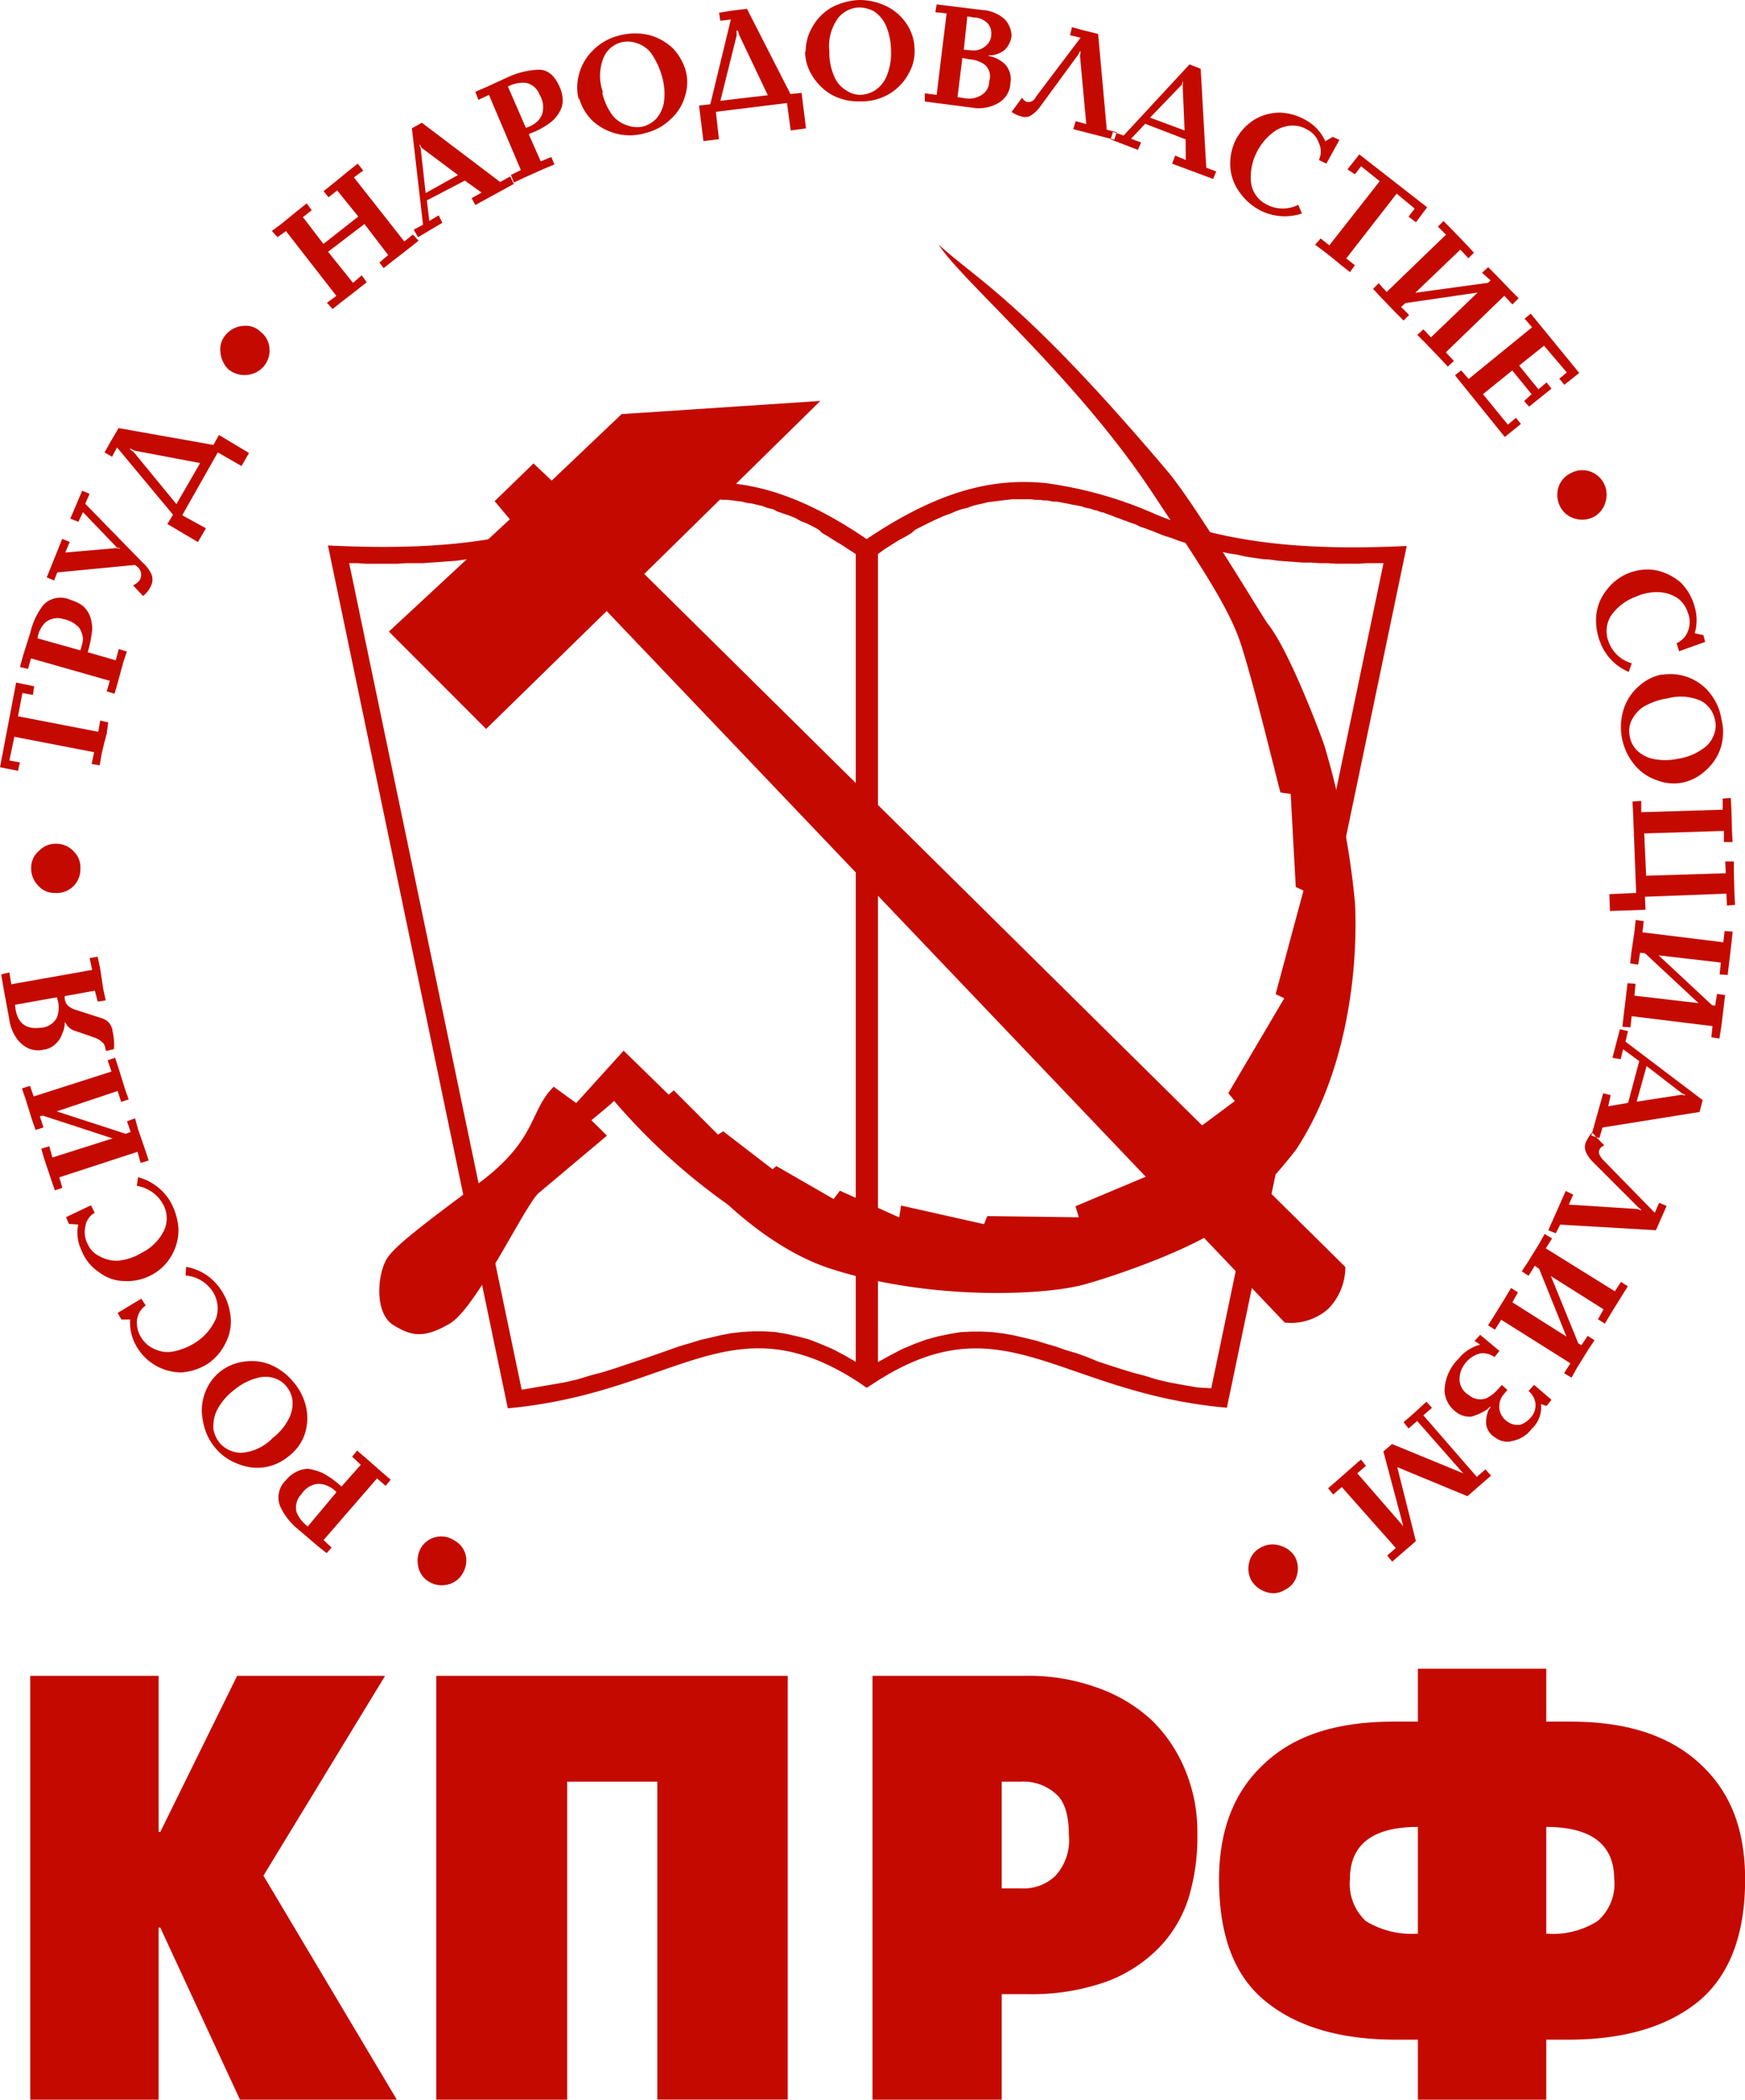 <svg xmlns="http://www.w3.org/2000/svg" viewBox="0 0 147.18 177.06"><defs><style>.cls-1{fill:#C40A00;fill-rule:evenodd;}</style></defs><title>Ресурс 1</title><g id="Слой_2" data-name="Слой 2"><g id="cdr_object"><path class="cls-1" d="M35.52,130.5a2,2,0,0,1,2.83-.58,1.92,1.92,0,0,1,.94,1.26,2.12,2.12,0,0,1-.31,1.57,1.94,1.94,0,0,1-1.31.89,2.07,2.07,0,0,1-1.57-.31,1.88,1.88,0,0,1-.84-1.31A2.21,2.21,0,0,1,35.52,130.5Zm-6.72-5.14,1.63-1.84-.73-.68.42-.52.79.68,1.31,1.15.73.63-.42.52-.73-.63-4.51,5.2.68.63-.42.47-.73-.58L25.19,129a5.38,5.38,0,0,1-1.57-2,2,2,0,0,1,.52-2.2,2.54,2.54,0,0,1,.84-.68,2.38,2.38,0,0,1,1-.26,4.72,4.72,0,0,1,1.26.37A8.27,8.27,0,0,1,28.81,125.36Zm-.42.47a2,2,0,0,0-.74-.52,1.66,1.66,0,0,0-1-.16,1.9,1.9,0,0,0-1.21.84,1.62,1.62,0,0,0-.42,1.52,2.83,2.83,0,0,0,.95,1.21ZM23,121.26a4.69,4.69,0,0,0,1.36-1.63,2.83,2.83,0,0,0,.31-1.52,2.3,2.3,0,0,0-.52-1.21,2.15,2.15,0,0,0-1-.68,2.49,2.49,0,0,0-1.52,0,4.93,4.93,0,0,0-1.89,1A5,5,0,0,0,18.26,119a3.23,3.23,0,0,0-.26,1.52,2.61,2.61,0,0,0,.52,1.15,2.44,2.44,0,0,0,1.84.84A4.06,4.06,0,0,0,23,121.26Zm1.31,1.57a4.14,4.14,0,0,1-1.94.89,4.2,4.2,0,0,1-2.26-.26,4.53,4.53,0,0,1-2-1.42,4.7,4.7,0,0,1-1-2.26,4.11,4.11,0,0,1,.16-2.26,4,4,0,0,1,3.2-2.68,4.23,4.23,0,0,1,2.26.21,5,5,0,0,1,2,1.47,4.87,4.87,0,0,1,1.1,2.2,4.27,4.27,0,0,1-.16,2.31A4,4,0,0,1,24.3,122.84ZM9.92,110.72l2-1.21.37.58a1.72,1.72,0,0,0-.73,1.21,2.28,2.28,0,0,0,.37,1.52,2.42,2.42,0,0,0,1.1.94,2.53,2.53,0,0,0,1.57.21,5.39,5.39,0,0,0,1.94-.79,4.58,4.58,0,0,0,1.68-2,2.62,2.62,0,0,0-.31-2.31,3,3,0,0,0-2.26-1.31l.05-.73a4.42,4.42,0,0,1,2.94,1.94,4.84,4.84,0,0,1,.79,2.1,3.86,3.86,0,0,1-.37,2.31A4.48,4.48,0,0,1,17.53,115a4.78,4.78,0,0,1-2.2.73,4.36,4.36,0,0,1-3.88-2.31,3.91,3.91,0,0,1-.47-2.15h-.74Zm-4.35-8.08,2.1-1,.32.63a1.57,1.57,0,0,0-.79,1.15,2.19,2.19,0,0,0,.21,1.52,2,2,0,0,0,1,1,2.91,2.91,0,0,0,1.57.37,4.74,4.74,0,0,0,2-.68,4.14,4.14,0,0,0,1.84-1.84,2.42,2.42,0,0,0-.11-2.31A3.07,3.07,0,0,0,11.54,100l.1-.73a4.48,4.48,0,0,1,2.78,2.15,5.34,5.34,0,0,1,.63,2.2,4.27,4.27,0,0,1-.58,2.26,4.18,4.18,0,0,1-1.68,1.63,4.32,4.32,0,0,1-2.26.52,3.55,3.55,0,0,1-2.15-.73,3.94,3.94,0,0,1-1.52-1.89,3.38,3.38,0,0,1-.26-2.15l-.79-.05ZM9.5,96,3.62,94.08l-.26.05.31.94L3,95.29l-.31-.89-.52-1.68-.32-.94.68-.21.31.89,6.56-2.1-.32-.95.63-.21.31.94.52,1.68.31.89-.63.21L9.92,92,4.78,93.72l5.82,1.89.42-.16-.31-.89.68-.26.26.94.58,1.68.31.94-.68.21-.26-.94L5,99.28l.26.89-.63.21-.31-.89-.58-1.73-.26-.89.68-.21.26.95ZM.95,83l6.82-1.21-.21-1,.68-.11.21,1,.26,1.73.21.95-.68.1L8,83.54,5.46,84a1,1,0,0,0,.26.79,1.66,1.66,0,0,0,.68.37l2.26.73A1.27,1.27,0,0,1,9.5,87a4.75,4.75,0,0,1,.11,1.47l-.68.16v-.11a.19.19,0,0,1-.05-.16c-.05-.21-.11-.37-.21-.42a1.68,1.68,0,0,0-.79-.47L6.4,86.95a1.3,1.3,0,0,1-.89-.73H5.46a2.05,2.05,0,0,1-.21.94,2,2,0,0,1-.58.89,1.77,1.77,0,0,1-1,.47,2.08,2.08,0,0,1-1.26-.11,2.52,2.52,0,0,1-1-.84A3.56,3.56,0,0,1,.79,86L.26,83.12l-.16-.95L.79,82Zm.32,1.73c.1,1.42.79,2.1,2.1,1.94a1.64,1.64,0,0,0,1.42-.84,2.42,2.42,0,0,0,0-1.73ZM4.78,71.15a2,2,0,0,1,1.47.68,1.89,1.89,0,0,1,.53,1.47,2,2,0,0,1-.63,1.47,2,2,0,0,1-1.52.53,1.8,1.8,0,0,1-1.42-.63,2.05,2.05,0,0,1-.58-1.52,1.84,1.84,0,0,1,.68-1.42A1.94,1.94,0,0,1,4.78,71.15Zm4-8.45-.21.89-.16.94-.68-.1.21-1L1.21,62.13l-.42,2,.89.16L1.52,65,0,64.7l1.36-7.14,1.52.31-.1.73-.89-.16L1.52,60.4l6.77,1.31.16-.95.68.16L9,61.87ZM7.4,55l2.36.68.26-.95.68.21-.31.94-.47,1.73-.26.89L9,58.3l.26-.89L2.62,55.52l-.26.89-.68-.16.26-.95.63-2A5.93,5.93,0,0,1,3.67,51a2,2,0,0,1,2.26-.42,3.46,3.46,0,0,1,1,.47,2.08,2.08,0,0,1,.63.84,3,3,0,0,1,.21,1.26A10.64,10.64,0,0,1,7.4,55Zm-.63-.16A4.4,4.4,0,0,0,7,53.94a2,2,0,0,0-.32-1,2.4,2.4,0,0,0-1.31-.73,1.64,1.64,0,0,0-1.52.26,2.25,2.25,0,0,0-.68,1.36Zm3.1-8.66L7,43.19,6.61,44l-.68-.26,1-2.36.63.26-.37.84,4.88,5a3.11,3.11,0,0,1,.68.89,1.21,1.21,0,0,1,0,1,2.38,2.38,0,0,1-.68.89l-.84-.89c.37-.21.58-.42.63-.63a.87.87,0,0,0-.21-.89l-.26-.21-6.56.63-.26.68-.63-.26,1.31-3.25.63.26-.37.89,4.3-.37.26.05.05-.05ZM10,36.1l8,1.42.47-.84L21,38.2l-.63,1.1-2-1.15-3,5.3,2,1.1-.68,1.16-2.57-1.52.47-.79L9.87,37.73l-.42.79-.63-.37.47-.84Zm1.26,2,3.62,4.41,2-3.46L11.33,38,11,37.83l-.05.05ZM22,28a1.9,1.9,0,0,1,.73,1.42,2.08,2.08,0,0,1-.52,1.52,2.16,2.16,0,0,1-2.94.21,2.26,2.26,0,0,1-.68-1.47,1.86,1.86,0,0,1,.47-1.47,2.1,2.1,0,0,1,1.47-.73A1.78,1.78,0,0,1,22,28Zm5.67-6.77,2.1,2.62.74-.63.42.58-.73.58-1.42,1.1-.73.58-.47-.53.79-.58-4.25-5.46L23.4,20l-.47-.53.79-.58,1.42-1.16.73-.58.42.58-.74.58,1.73,2.26,2.94-2.31-1.78-2.2-.73.58-.42-.52.73-.58,1.42-1.16.73-.58.47.58-.79.58,4.25,5.4.73-.58.47.52-.79.63-1.42,1.1-.73.58L32,22.14l.74-.63-2-2.62Zm11.54-6L36,16.9l.21,1.73.79-.47.31.63L35.26,20l-.37-.63.79-.42-.94-8.13.84-.47,6.61,5,.84-.47.31.63-3.25,1.78-.31-.58.84-.47Zm-3.73-2.73.42,3.78,2.73-1.52-3.09-2.31-.11-.26-.05.05Zm9.13-1.15,1,2.26.89-.37.26.63-.89.37-1.63.73-.89.42-.26-.63.84-.42L41.24,8l-.89.42-.26-.68L41,7.35l1.94-.89a6.7,6.7,0,0,1,2.52-.58q1.1,0,1.73,1.42a2.81,2.81,0,0,1,.26,1,1.8,1.8,0,0,1-.21,1.05,2.94,2.94,0,0,1-.84,1A6.61,6.61,0,0,1,44.65,11.28Zm-.26-.58a2.11,2.11,0,0,0,.84-.42,1.57,1.57,0,0,0,.58-.89,2,2,0,0,0-.26-1.47,1.54,1.54,0,0,0-1.15-1,2.66,2.66,0,0,0-1.52.31Zm6.45-2.94a5.16,5.16,0,0,0,.89,1.94A2.68,2.68,0,0,0,53,10.6a2.26,2.26,0,0,0,1.31.05A2.45,2.45,0,0,0,55.36,10,2.77,2.77,0,0,0,56,8.61a5.27,5.27,0,0,0-.16-2.15,6.44,6.44,0,0,0-.94-2,2.44,2.44,0,0,0-1.26-.84A2.2,2.2,0,0,0,50.9,4.88,4.1,4.1,0,0,0,50.85,7.77Zm-2,.53a4.27,4.27,0,0,1,.05-2.15A4.36,4.36,0,0,1,50.06,4.2,4.61,4.61,0,0,1,52.21,3a5.14,5.14,0,0,1,2.52-.05,4.65,4.65,0,0,1,2,1.1,4.6,4.6,0,0,1,1.1,1.89,3.77,3.77,0,0,1-.05,2.15A4.1,4.1,0,0,1,56.62,10a4.6,4.6,0,0,1-2.15,1.21,4.57,4.57,0,0,1-2.52.05,4.66,4.66,0,0,1-2-1.1A4.29,4.29,0,0,1,48.85,8.29ZM63,.74l3.67,7.19.94-.1.37,3L66.69,11l-.31-2.31-6,.74.26,2.31-1.31.16-.37-3,.95-.11,1.73-7.14-.89.1-.1-.68,1-.16ZM62.13,3,60.76,8.5l4-.47L62.34,2.94l-.11-.37h-.1Zm7.82,1.36a5,5,0,0,0,.42,2.1,2.44,2.44,0,0,0,1,1.16A2.16,2.16,0,0,0,72.57,8a2.5,2.5,0,0,0,1.21-.37,2.6,2.6,0,0,0,1-1.21,5,5,0,0,0,.37-2.15,5.49,5.49,0,0,0-.42-2.1,2.93,2.93,0,0,0-1-1.21A2.79,2.79,0,0,0,72.47.63a2.36,2.36,0,0,0-1.78.89A4.06,4.06,0,0,0,69.95,4.36Zm-2,0a4.11,4.11,0,0,1,.52-2A4.41,4.41,0,0,1,70.05.68,5.38,5.38,0,0,1,72.47,0a5.28,5.28,0,0,1,2.41.58,4.41,4.41,0,0,1,1.68,1.58,4,4,0,0,1,.58,2,3.8,3.8,0,0,1-.53,2.1A4.38,4.38,0,0,1,75,7.92a4.59,4.59,0,0,1-2.41.63A4.78,4.78,0,0,1,70.16,8a4.69,4.69,0,0,1-1.63-1.58A3.92,3.92,0,0,1,67.9,4.36Zm15.43.31v.05a2.63,2.63,0,0,1,1.42.73A1.85,1.85,0,0,1,85.22,7a2,2,0,0,1-1,1.68A3.33,3.33,0,0,1,82,9.08l-4-.52L78,7.87,79,8l.84-6.87-.95-.1L79,.37,82.8.84a3.1,3.1,0,0,1,2,.84A2.24,2.24,0,0,1,85.32,3a2,2,0,0,1-.58,1.21A2.1,2.1,0,0,1,83.33,4.67ZM80.76,8.19l.73.11A1.9,1.9,0,0,0,82.8,8a1.31,1.31,0,0,0,.63-1.15A1.28,1.28,0,0,0,83,5.41,2.56,2.56,0,0,0,81.75,5l-.58-.11Zm.53-4,.58.05a1.57,1.57,0,0,0,1.21-.32,1.27,1.27,0,0,0,.53-1A1.32,1.32,0,0,0,83.33,2a1.6,1.6,0,0,0-1.16-.52l-.58-.1Zm9.81.1-.16.32L87.63,9.13a3.18,3.18,0,0,1-.63.58,1,1,0,0,1-.89.1,2.64,2.64,0,0,1-.79-.37l.89-1.21a.71.71,0,0,0,.42.37.68.68,0,0,0,.73-.42l3.78-5-.89-.21.16-.68.95.26,1.26.31.73,8.08.84.21-.21.63-3.46-.89.21-.68.89.26-.53-5.77.05-.31ZM100,11.75l-3.41-1.31L95.4,11.7l.84.31-.26.63-2.31-.89.21-.63.89.31,5.56-6,.94.37.47,8.34.84.32-.26.63L98.86,13.8l.26-.68.89.37Zm-.31-4.62L97,9.92,99.91,11l-.16-3.83.05-.26h-.05Zm13.28,4.67-1.1,2-.63-.31a1.67,1.67,0,0,0,0-1.42,2,2,0,0,0-1-1.15,2.34,2.34,0,0,0-1.42-.32,2.72,2.72,0,0,0-1.52.63,4.69,4.69,0,0,0-1.31,1.63,4.58,4.58,0,0,0-.47,2.57,2.42,2.42,0,0,0,1.36,1.84,2.89,2.89,0,0,0,2.62,0l.31.73a4.54,4.54,0,0,1-3.52-.26,4.8,4.8,0,0,1-1.73-1.52,4,4,0,0,1-.79-2.15,4.58,4.58,0,0,1,.47-2.31,4.4,4.4,0,0,1,1.58-1.68A4.13,4.13,0,0,1,108,9.5a4.77,4.77,0,0,1,2.31.73,3.82,3.82,0,0,1,1.47,1.68l.63-.37Zm-.53,10-.73-.58-.79-.58.47-.53.73.58,4.25-5.41-1.57-1.26-.52.68-.63-.42,1-1.26,5.72,4.46-.94,1.26-.63-.47.52-.68-1.52-1.26-4.25,5.46.73.58-.42.58-.79-.63Zm6.93,2.89,6.14-.84.21-.21L125,23l.52-.47.63.63,1.26,1.31.68.68-.53.52-.68-.73-4.93,4.77.68.73-.52.47-.68-.73-1.21-1.26-.68-.68.52-.47.63.68,3.94-3.78-6.09.89-.37.32.68.68-.47.47-.68-.68-1.21-1.26-.68-.73.47-.47.68.73,5-4.83-.68-.68.47-.47.68.68,1.26,1.31.63.68-.47.47-.68-.73Zm10.86,4.46-2.1,1.68,1.63,2,.68-.58.42.52-1.89,1.52-.42-.47.63-.58-1.63-2-2.47,2,2.1,2.57.68-.58.42.52-1.36,1.1-4.2-5.2.52-.42.63.73,5.35-4.36-.63-.73.52-.42,4.09,5-1.26,1-.42-.52.63-.52Zm4.2,14.43a2.07,2.07,0,0,1-1.57.16,2,2,0,0,1-1.26-1,2.18,2.18,0,0,1-.16-1.63,2,2,0,0,1,1.05-1.21,2,2,0,0,1,1.57-.16,2.07,2.07,0,0,1,1.36,2.57A2,2,0,0,1,134.38,43.61Zm9.39,10.55-2.2.79-.21-.68a1.78,1.78,0,0,0,.95-1,2.05,2.05,0,0,0,0-1.57,2.41,2.41,0,0,0-.84-1.21,3.07,3.07,0,0,0-1.52-.52,4.25,4.25,0,0,0-2,.37,4.37,4.37,0,0,0-2.1,1.58,2.43,2.43,0,0,0-.21,2.26,2.88,2.88,0,0,0,1.94,1.78l-.26.73a4.38,4.38,0,0,1-2.41-2.52,5,5,0,0,1-.32-2.31,4,4,0,0,1,.89-2.1,4.28,4.28,0,0,1,4.2-1.63,4.66,4.66,0,0,1,2,1,4.44,4.44,0,0,1,1.21,2.1,3.93,3.93,0,0,1,0,2.2l.73.16Zm-3.25,4.77a5.85,5.85,0,0,0-2,.73,3,3,0,0,0-1,1.21,2.14,2.14,0,0,0-.11,1.26,2.19,2.19,0,0,0,.58,1.15,2.87,2.87,0,0,0,1.31.73,5.17,5.17,0,0,0,2.2,0,4.67,4.67,0,0,0,2-.79,2.4,2.4,0,0,0,1-1.21,2.09,2.09,0,0,0,.1-1.26,2.31,2.31,0,0,0-1.21-1.63A4.21,4.21,0,0,0,140.52,58.93Zm-.37-2a4.27,4.27,0,0,1,4,1.52,4.73,4.73,0,0,1,1,2.26,4.37,4.37,0,0,1-.1,2.47A4.31,4.31,0,0,1,143.83,65a4.07,4.07,0,0,1-1.94,1,3.86,3.86,0,0,1-2.15-.21,4.14,4.14,0,0,1-1.89-1.31,5,5,0,0,1-.89-4.72,4.3,4.3,0,0,1,1.26-1.89A4.07,4.07,0,0,1,140.15,56.88Zm-1.52,13.38.16,3.57,6.72-.21-.05-1h.73v.89l.05,1.84.05.94-.68.05-.05-1-6.87.26.05,1.1-3,.1-.05-1.42L138,75.3l-.26-6.77-.05-.94.74-.05v.95l6.87-.21v-.94l.68-.05.05.94.05,1.78.05,1h-.73v-.94Zm1.21,10.28,4.51,4.2.26.05.16-1,.68.1-.11.94-.21,1.73-.16,1-.68-.11.1-.94-6.82-.84-.1.94-.68-.05.11-1,.21-1.73.11-.94.68.05-.1,1,5.41.63-4.51-4.2-.42-.05-.16,1-.68-.1.11-.94.26-1.78.1-.94.68.1-.11.94,6.82.84.11-.95.68.05-.1.94-.21,1.78-.11.94-.68-.05.1-1ZM137.32,93l.94-3.52-1.36-1-.21.84L136,89.2l.63-2.41.68.16-.21.89,6.51,4.93-.26,1-8.19,1.31-.26.89-.68-.21,1-3.57.63.16-.21.94Zm4.56-.79-3-2.31-.84,3,3.78-.58.31.05v-.05ZM138.42,102l-.26-.21-3.94-3.94a2.86,2.86,0,0,1-.47-.73,1.07,1.07,0,0,1,.05-.89,4.24,4.24,0,0,1,.47-.73l1.05,1.1a.6.6,0,0,0-.42.37c-.11.21,0,.47.26.79l4.41,4.51.37-.84.63.26-.37.84-.53,1.21-8.08-.47-.37.73-.63-.26,1.47-3.31.63.31-.37.84,5.77.37.31.11Zm-7.61,5.61,2.31,5.67.26.16.53-.79.58.37-.53.79-.94,1.52-.47.84-.63-.37.53-.84-5.83-3.67-.53.84-.58-.37.53-.84.94-1.52.47-.79.58.37-.47.84,4.56,2.89L129.82,107l-.37-.26-.52.84-.58-.37.52-.79.94-1.52.47-.84.63.37-.53.84,5.82,3.62.52-.79.58.37-.53.84-.94,1.52-.47.79-.58-.37.47-.84Zm-4.14,9.18.47.42-.26.31a1.61,1.61,0,0,0-.42,1.26,1.55,1.55,0,0,0,.68,1.1,1.45,1.45,0,0,0,1.1.26,2,2,0,0,0,.89-.63,1.51,1.51,0,0,0,.37-1.21,1.63,1.63,0,0,0-.58-1l.47-.52,1.47,1.26-.42.52-.47-.16a2.44,2.44,0,0,1-.79,2.1,2.61,2.61,0,0,1-1.57,1,1.62,1.62,0,0,1-1.47-.26,1.58,1.58,0,0,1-.79-1.1,2.65,2.65,0,0,1,.21-1.26l.16-.21-.05-.05-.21.21a4.48,4.48,0,0,1-1.36.63,1.8,1.8,0,0,1-1.26-.37,2.37,2.37,0,0,1-1-1.78A3.87,3.87,0,0,1,123,114.6a3.51,3.51,0,0,1,1.84-1.21l-.47-.31.47-.52,1.63,1.36-.42.52a1.68,1.68,0,0,0-1.21-.31,2.33,2.33,0,0,0-1.26.84,2.12,2.12,0,0,0-.47,1.47,1.57,1.57,0,0,0,.79,1.21,1.46,1.46,0,0,0,1.47.26,3.25,3.25,0,0,0,1-.79Zm-8.82,6.93,1.57,6.24-2,1.73-.42-.52.73-.63-4.56-5.14-.73.63-.42-.53.73-.63,1.31-1.16.73-.63.42.53-.73.63,3.88,4.46-1.68-6.3.73-.63,6,2.47-3.88-4.41-.73.63-.42-.53.73-.63.52-.47.68-.63.47.52-.73.63,4.51,5.19.73-.63.47.53-.73.63-1.26,1.1Zm-12.28,9.6a2.09,2.09,0,0,1-.21-1.57,1.87,1.87,0,0,1,1-1.26,2,2,0,0,1,1.57-.16,2.17,2.17,0,0,1,1.26.89,2.1,2.1,0,0,1,.21,1.57,1.87,1.87,0,0,1-1,1.26,1.83,1.83,0,0,1-1.57.21A2.25,2.25,0,0,1,105.58,133.33Z"/><path class="cls-1" d="M32.76,105.95c-.92,1.21-1.29,4.81.48,5.83,1.38.82,2.43,1.17,4.7-.17s6.35-10,7.49-11l5.76-4.84c-.1-.11-.59-.6-1.31-1.3.12-.11,1.78-1.45,1.91-1.64a52.87,52.87,0,0,0,9.57,8.73c.29.21,4.12,4,8.83,5.47,8.39,2.67,18.13,2.22,21.43,1.24,3.49-1,9.48-3.22,11.67-5a42.7,42.7,0,0,0,6-6.29c4.11-6.19,5.28-14.61,5-20.78a69,69,0,0,0-2.58-13.31c-.13-.42-2.88-7.92-4.79-10.3-.39-.49-6.05-10-8.43-12.83-12.07-14.26-16-16.1-19.33-19.14,2,3.12,11.58,11.15,18.08,21,3.41,5.17,6.25,9.28,7.33,12.43S107.75,66,108,66.83l.86.12.43,7.85.65.3-2.35,8.73.73.35-4.72,8,.55.67-7.08,5.27.28.81-6.64,2.79.28.93-7.72-.1-.27.68-7-1.57-.16,1-5-2.25-.53.7-4.83-2.78-.32.27L61,95.4l-.44.28-3.73-3.73-.43.36L52.6,88.6l-4,4.42-1.9-1.38c-2.09,2.08-1.35,4.47-6.38,8.18C35.13,103.65,33.44,105.05,32.76,105.95Z"/><path class="cls-1" d="M69.19,33.81,54.34,48.4l59.13,58.44A5,5,0,0,1,112,110.4a4.76,4.76,0,0,1-3.64,1.13l-57.19-60L41,61.47l-8.2-8.21L43,43.79l-1.28-1.53L45,39.08l1.53,1.45,5.9-5.61Z"/><path class="cls-1" d="M69.06,44.67l-.47-.26-.52-.26-.53-.21-.47-.26-.52-.21-.47-.16-.47-.16-.42-.21-.47-.11-.42-.16-.47-.11-.42-.1L63,42.41l-.42-.11-.42-.05-.37-.05-.42-.05h-.42l-.37-.05H59.36l-.37.05h-.37l-.42.05-.26.05h-.26l-.26.05-.26.05h-.26l-.26.05-.26.05-.26.05-.26.05-.26.05-.26.05-.26.1-.26.05-.26.05-.26.05L54,43l-.26.05-.26.11-.26.1-.31.05-.26.11-.26.1-.32.11-.26.1-.26.11-.31.1-.26.11-.31.1-.31.16-.26.11-.31.1-.31.11-.68.26-.68.26-.68.26-.68.21-.68.21-.68.21-.68.16-.68.21-.68.1-.73.16-.68.16-.68.1-.73.11-.68.1-.68.05-.73.1-.68.05-.68.05-.73.05-.68.05H34.22l-.68.05H30.81l-.63-.05h-.73L44,117.19l1.26-.21,1.21-.21,1.21-.21,1.1-.26,1-.31,1-.26,1-.31.95-.32,1.89-.63.89-.31,1.78-.63.89-.26.84-.26.89-.21.89-.21.84-.16.95-.11.89-.05h.94l.94.05.94.16.94.21,1,.26.94.37,1,.42,1,.52,1,.58V46.72l-.58-.37-.63-.42-.53-.31-.58-.37-.53-.31Zm8.13,0,.52-.26.52-.26.53-.26.47-.21.47-.21.47-.16.47-.21.47-.16.47-.11.42-.16.42-.11.47-.1.42-.11.42-.05.37-.05.42-.05.42-.05.42-.05H86.9l.42.05h.37l.37.05h.26l.26.05.26.05h.31l.26.05.26.05.26.05.26.05.21.05.31.05.26.05.26.05.26.1.53.11.26.1.26.05.26.11.26.05.26.1.31.11.26.1.26.11.31.1.26.11.31.1.26.11.31.1.26.1.31.16.31.1.31.11.68.26.63.26.68.21.68.26.68.21.73.21,1.37.31.68.16.73.16.68.1.68.16.73.11.68.1.68.05.73.1.68.05.68.05.68.05h.73l.68.05h.68l.68.05h2l.63-.05h1.42l-14.53,69.58h-.05L101,117l-1.21-.21-1.15-.21-1.1-.26-1-.31-1-.26-1-.31-1-.32-.94-.31-.89-.37-.89-.32-.89-.26-.89-.31-.89-.26-.84-.26-.89-.21-.89-.21-.89-.16-.89-.11-.89-.05h-.94l-.94.05-.94.16-1,.21-.94.26-1,.37-1,.42-1,.52-1.05.58V46.72l.58-.42,1.15-.73.58-.31.52-.31Zm-4.09.79c6.3-4.25,10.86-5.14,15.11-4.72a33.91,33.91,0,0,1,9.24,2.62c6.72,2.83,14.48,3,21.2,2.68l-15.17,72.67c-14.27-1.26-18.84-9.13-29.65-2.15l-.73.47-.68-.47c-10.76-7-15.37.89-29.59,2.2L27.66,46c6.66.31,14.43.21,21.2-2.68A31.61,31.61,0,0,1,58,40.79C62.29,40.32,66.86,41.21,73.1,45.46Z"/><path class="cls-1" d="M2.55,177.06V141.32H13.38v13.16h.14L20,141.32H32.48L22.22,158.17l11.25,18.89H20.24l-6.72-14.51h-.14v14.51Zm34.25,0V141.32H66.44v35.73h-11V150.24H47.84v26.82Zm36.79,0V141.32H86.4a17,17,0,0,1,6.16,1,13.1,13.1,0,0,1,4.6,2.76,12.42,12.42,0,0,1,2.83,4.25,13.48,13.48,0,0,1,1,5.38,17.65,17.65,0,0,1-.71,5.24,10.61,10.61,0,0,1-2.55,4.32,12.07,12.07,0,0,1-4.39,2.83,18.87,18.87,0,0,1-6.72,1.06H84.49v8.92Zm10.9-26.82v9h1.63a3.85,3.85,0,0,0,2.9-1.06,4.45,4.45,0,0,0,1.13-3.47c0-1.63-.35-2.83-1.13-3.47a4.11,4.11,0,0,0-2.9-1Zm35.1,26.82V172h-1.84c-4.81,0-8.49-1.13-11.11-3.32s-3.82-5.59-3.82-10.19q0-6.26,3.82-9.77c2.55-2.41,6.16-3.54,10.9-3.54h2.05v-4.46h10.83v4.46h2.05c4.67,0,8.28,1.13,10.9,3.54s3.82,5.59,3.82,9.77q0,6.9-3.82,10.19c-2.62,2.19-6.3,3.32-11.11,3.32h-1.84v5.09Zm10.83-23v9a7,7,0,0,0,4.32-1.06,4.13,4.13,0,0,0,1.41-3.54C136.14,155.55,134.23,154.06,130.41,154.06Zm-10.83,0c-3.82,0-5.73,1.49-5.73,4.39A4.29,4.29,0,0,0,115.2,162a7.42,7.42,0,0,0,4.39,1.06Z"/></g></g></svg>